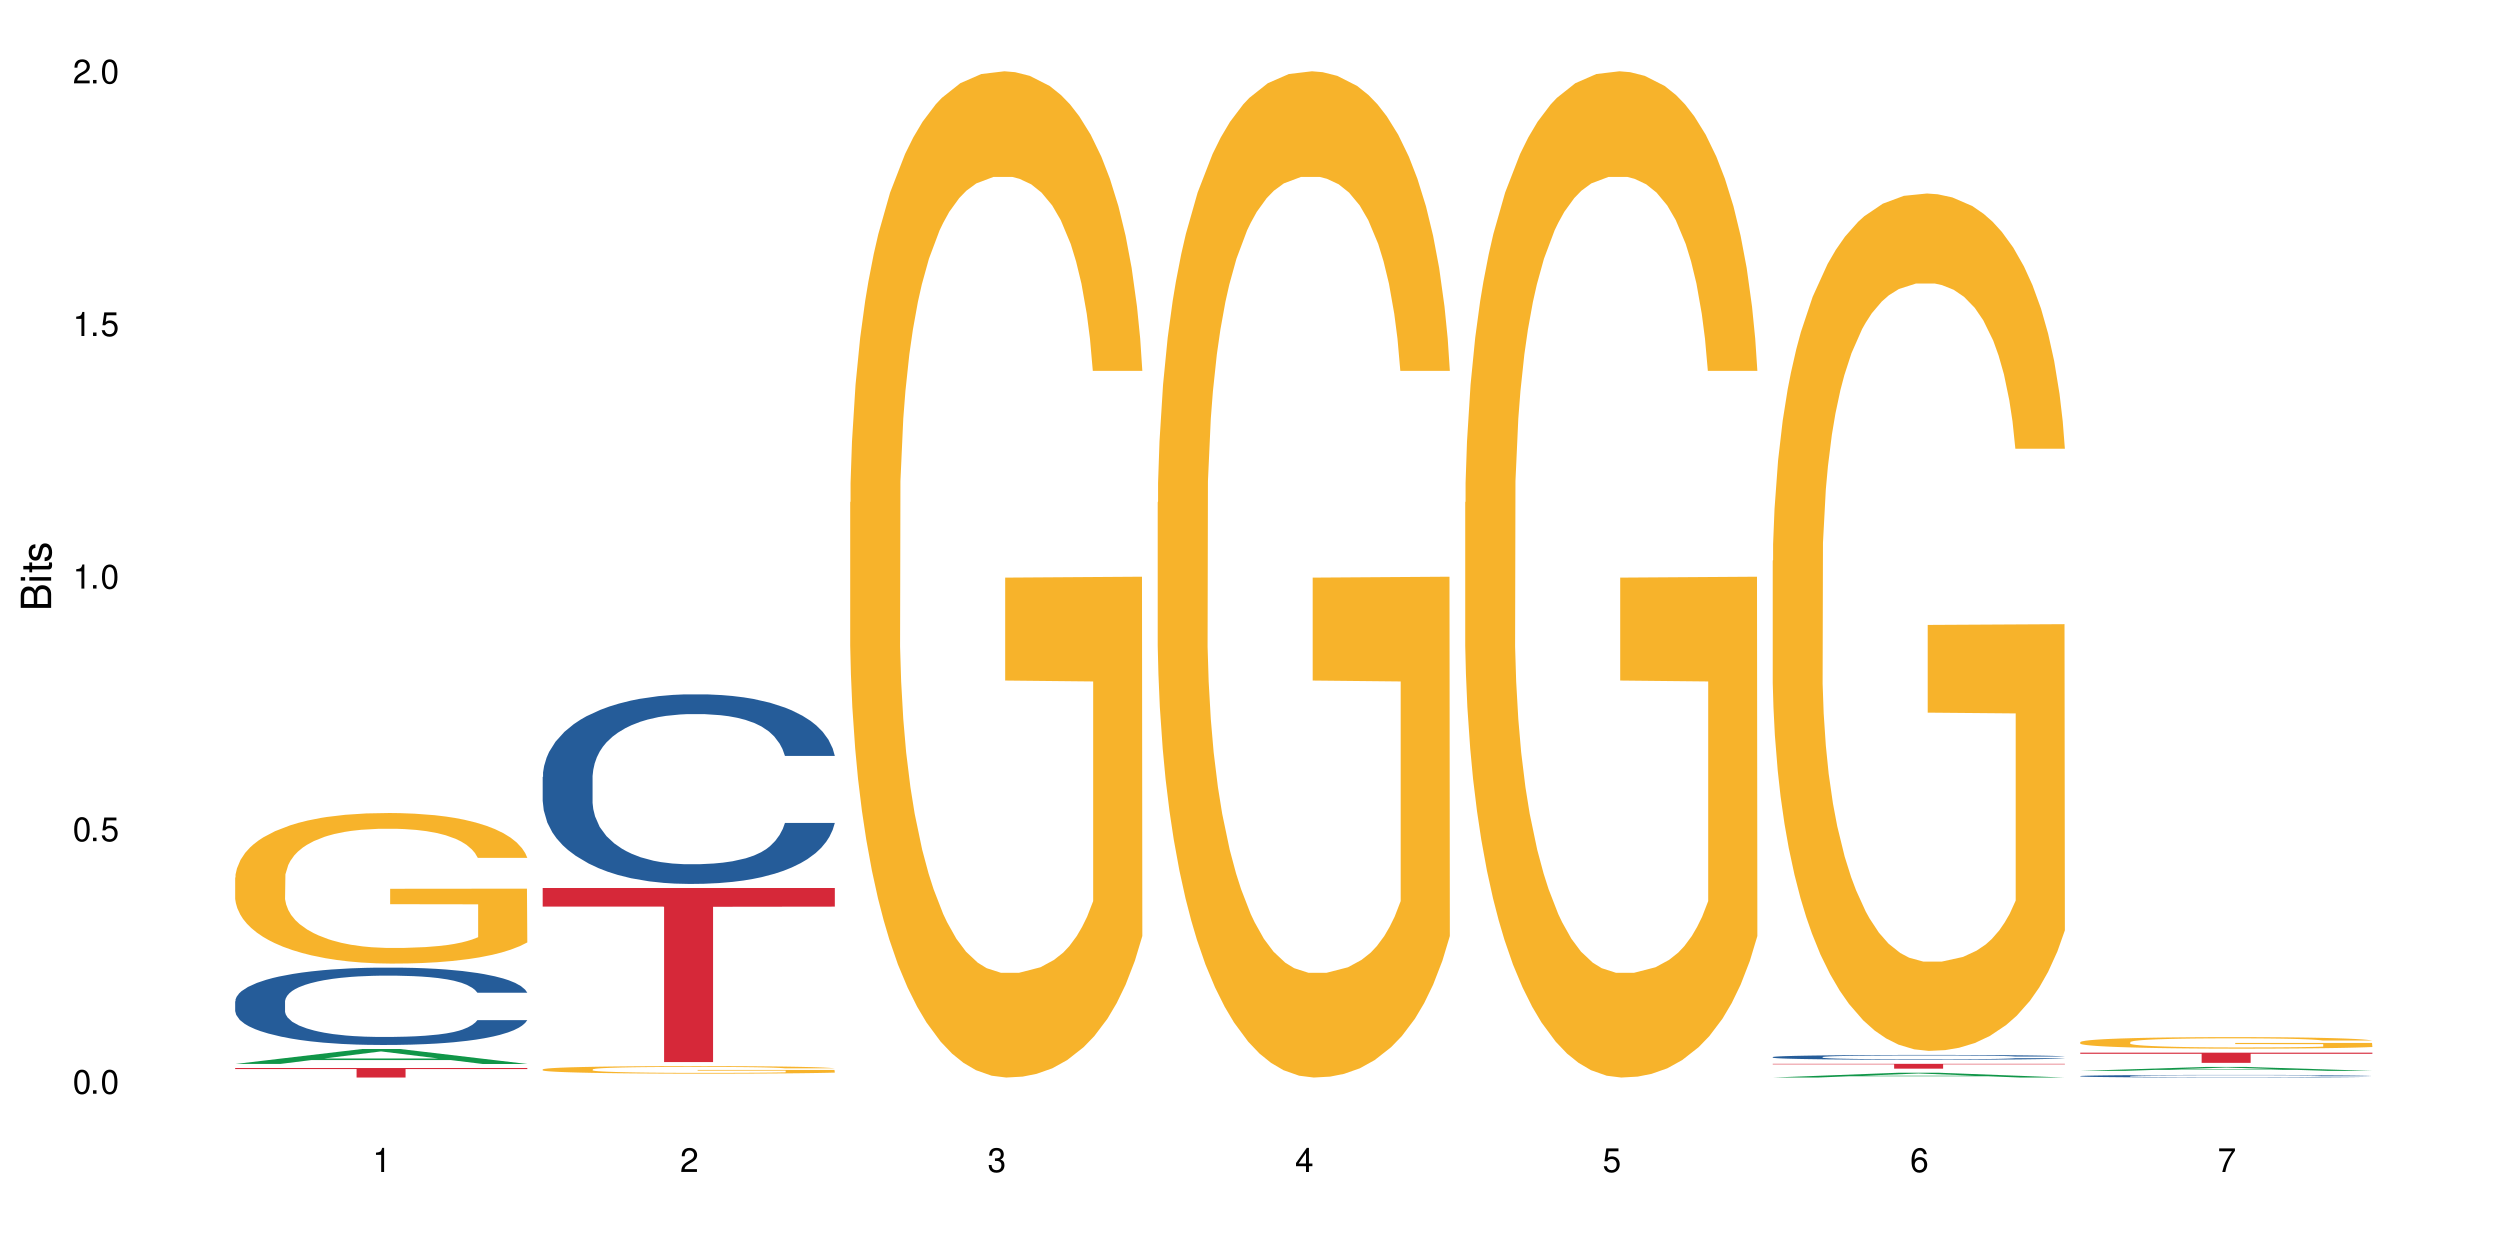 <?xml version="1.0" encoding="UTF-8"?>
<svg xmlns="http://www.w3.org/2000/svg" xmlns:xlink="http://www.w3.org/1999/xlink" width="720" height="360" viewBox="0 0 720 360">
<defs>
<g>
<g id="glyph-0-0">
</g>
<g id="glyph-0-1">
<path d="M 2.641 -6.938 C 2 -6.938 1.422 -6.656 1.078 -6.172 C 0.641 -5.562 0.406 -4.641 0.406 -3.359 C 0.406 -1.016 1.188 0.219 2.641 0.219 C 4.078 0.219 4.859 -1.016 4.859 -3.297 C 4.859 -4.641 4.656 -5.547 4.203 -6.172 C 3.844 -6.656 3.281 -6.938 2.641 -6.938 Z M 2.641 -6.188 C 3.547 -6.188 4 -5.25 4 -3.375 C 4 -1.406 3.562 -0.484 2.625 -0.484 C 1.734 -0.484 1.281 -1.438 1.281 -3.344 C 1.281 -5.25 1.734 -6.188 2.641 -6.188 Z M 2.641 -6.188 "/>
</g>
<g id="glyph-0-2">
<path d="M 1.828 -1 L 0.828 -1 L 0.828 0 L 1.828 0 Z M 1.828 -1 "/>
</g>
<g id="glyph-0-3">
<path d="M 4.562 -6.797 L 1.062 -6.797 L 0.547 -3.094 L 1.328 -3.094 C 1.719 -3.562 2.047 -3.734 2.578 -3.734 C 3.484 -3.734 4.062 -3.109 4.062 -2.094 C 4.062 -1.125 3.484 -0.531 2.578 -0.531 C 1.828 -0.531 1.375 -0.906 1.188 -1.672 L 0.328 -1.672 C 0.453 -1.109 0.547 -0.844 0.75 -0.594 C 1.125 -0.078 1.828 0.219 2.594 0.219 C 3.969 0.219 4.922 -0.781 4.922 -2.219 C 4.922 -3.562 4.031 -4.484 2.719 -4.484 C 2.25 -4.484 1.859 -4.359 1.469 -4.062 L 1.734 -5.969 L 4.562 -5.969 Z M 4.562 -6.797 "/>
</g>
<g id="glyph-0-4">
<path d="M 2.484 -4.938 L 2.484 0 L 3.328 0 L 3.328 -6.938 L 2.766 -6.938 C 2.469 -5.875 2.281 -5.734 0.984 -5.562 L 0.984 -4.938 Z M 2.484 -4.938 "/>
</g>
<g id="glyph-0-5">
<path d="M 4.859 -0.828 L 1.281 -0.828 C 1.359 -1.406 1.672 -1.781 2.5 -2.281 L 3.469 -2.828 C 4.406 -3.344 4.906 -4.062 4.906 -4.906 C 4.906 -5.484 4.672 -6.031 4.266 -6.406 C 3.859 -6.766 3.375 -6.938 2.719 -6.938 C 1.859 -6.938 1.219 -6.625 0.844 -6.031 C 0.609 -5.672 0.5 -5.234 0.484 -4.531 L 1.328 -4.531 C 1.359 -5.016 1.406 -5.281 1.531 -5.516 C 1.75 -5.938 2.188 -6.203 2.703 -6.203 C 3.469 -6.203 4.031 -5.641 4.031 -4.891 C 4.031 -4.344 3.719 -3.859 3.125 -3.516 L 2.234 -3 C 0.812 -2.172 0.406 -1.531 0.328 -0.016 L 4.859 -0.016 Z M 4.859 -0.828 "/>
</g>
<g id="glyph-0-6">
<path d="M 2.125 -3.188 L 2.578 -3.188 C 3.5 -3.188 3.984 -2.766 3.984 -1.922 C 3.984 -1.062 3.469 -0.531 2.594 -0.531 C 1.656 -0.531 1.203 -1 1.156 -2.016 L 0.312 -2.016 C 0.344 -1.453 0.438 -1.094 0.609 -0.781 C 0.953 -0.109 1.625 0.219 2.547 0.219 C 3.953 0.219 4.859 -0.625 4.859 -1.938 C 4.859 -2.828 4.516 -3.297 3.703 -3.594 C 4.344 -3.844 4.656 -4.328 4.656 -5.031 C 4.656 -6.219 3.875 -6.938 2.578 -6.938 C 1.203 -6.938 0.484 -6.172 0.453 -4.703 L 1.297 -4.703 C 1.312 -5.125 1.344 -5.359 1.453 -5.578 C 1.641 -5.969 2.062 -6.203 2.594 -6.203 C 3.344 -6.203 3.797 -5.75 3.797 -5 C 3.797 -4.516 3.609 -4.219 3.25 -4.047 C 3.016 -3.953 2.703 -3.922 2.125 -3.906 Z M 2.125 -3.188 "/>
</g>
<g id="glyph-0-7">
<path d="M 3.141 -1.672 L 3.141 0 L 3.984 0 L 3.984 -1.672 L 4.984 -1.672 L 4.984 -2.438 L 3.984 -2.438 L 3.984 -6.938 L 3.359 -6.938 L 0.266 -2.578 L 0.266 -1.672 Z M 3.141 -2.438 L 1 -2.438 L 3.141 -5.5 Z M 3.141 -2.438 "/>
</g>
<g id="glyph-0-8">
<path d="M 4.781 -5.125 C 4.609 -6.266 3.891 -6.938 2.844 -6.938 C 2.094 -6.938 1.422 -6.578 1.031 -5.953 C 0.594 -5.266 0.406 -4.422 0.406 -3.172 C 0.406 -2 0.578 -1.25 0.984 -0.641 C 1.359 -0.078 1.953 0.219 2.703 0.219 C 3.984 0.219 4.922 -0.75 4.922 -2.094 C 4.922 -3.375 4.062 -4.281 2.844 -4.281 C 2.172 -4.281 1.641 -4.031 1.281 -3.516 C 1.281 -5.234 1.828 -6.188 2.797 -6.188 C 3.391 -6.188 3.797 -5.797 3.938 -5.125 Z M 2.734 -3.531 C 3.547 -3.531 4.062 -2.953 4.062 -2.031 C 4.062 -1.156 3.484 -0.531 2.703 -0.531 C 1.922 -0.531 1.328 -1.188 1.328 -2.078 C 1.328 -2.938 1.906 -3.531 2.734 -3.531 Z M 2.734 -3.531 "/>
</g>
<g id="glyph-0-9">
<path d="M 4.984 -6.797 L 0.438 -6.797 L 0.438 -5.969 L 4.109 -5.969 C 2.5 -3.656 1.828 -2.234 1.328 0 L 2.219 0 C 2.594 -2.172 3.453 -4.047 4.984 -6.094 Z M 4.984 -6.797 "/>
</g>
<g id="glyph-1-0">
</g>
<g id="glyph-1-1">
<path d="M 0 -0.953 L 0 -4.891 C 0 -5.719 -0.234 -6.344 -0.734 -6.797 C -1.188 -7.234 -1.812 -7.469 -2.5 -7.469 C -3.547 -7.469 -4.188 -7 -4.625 -5.875 C -4.984 -6.688 -5.625 -7.094 -6.531 -7.094 C -7.172 -7.094 -7.734 -6.859 -8.141 -6.391 C -8.562 -5.922 -8.75 -5.344 -8.75 -4.5 L -8.75 -0.953 Z M -4.984 -2.062 L -7.766 -2.062 L -7.766 -4.219 C -7.766 -4.844 -7.688 -5.203 -7.453 -5.5 C -7.219 -5.812 -6.859 -5.969 -6.375 -5.969 C -5.891 -5.969 -5.531 -5.812 -5.297 -5.5 C -5.062 -5.203 -4.984 -4.844 -4.984 -4.219 Z M -0.984 -2.062 L -4 -2.062 L -4 -4.781 C -4 -5.766 -3.438 -6.359 -2.484 -6.359 C -1.547 -6.359 -0.984 -5.766 -0.984 -4.781 Z M -0.984 -2.062 "/>
</g>
<g id="glyph-1-2">
<path d="M -6.281 -1.797 L -6.281 -0.797 L 0 -0.797 L 0 -1.797 Z M -8.75 -1.797 L -8.75 -0.797 L -7.484 -0.797 L -7.484 -1.797 Z M -8.75 -1.797 "/>
</g>
<g id="glyph-1-3">
<path d="M -6.281 -3.047 L -6.281 -2.016 L -8.016 -2.016 L -8.016 -1.016 L -6.281 -1.016 L -6.281 -0.172 L -5.469 -0.172 L -5.469 -1.016 L -0.719 -1.016 C -0.078 -1.016 0.281 -1.453 0.281 -2.234 C 0.281 -2.5 0.25 -2.719 0.188 -3.047 L -0.641 -3.047 C -0.609 -2.906 -0.594 -2.766 -0.594 -2.562 C -0.594 -2.141 -0.719 -2.016 -1.156 -2.016 L -5.469 -2.016 L -5.469 -3.047 Z M -6.281 -3.047 "/>
</g>
<g id="glyph-1-4">
<path d="M -4.531 -5.25 C -5.766 -5.25 -6.469 -4.422 -6.469 -2.969 C -6.469 -1.516 -5.719 -0.562 -4.547 -0.562 C -3.562 -0.562 -3.094 -1.062 -2.734 -2.562 L -2.516 -3.484 C -2.344 -4.188 -2.094 -4.469 -1.641 -4.469 C -1.047 -4.469 -0.641 -3.875 -0.641 -3 C -0.641 -2.453 -0.797 -2 -1.062 -1.75 C -1.25 -1.594 -1.422 -1.531 -1.875 -1.469 L -1.875 -0.406 C -0.422 -0.453 0.281 -1.266 0.281 -2.922 C 0.281 -4.5 -0.5 -5.516 -1.719 -5.516 C -2.656 -5.516 -3.172 -4.984 -3.469 -3.734 L -3.703 -2.766 C -3.891 -1.953 -4.156 -1.609 -4.594 -1.609 C -5.188 -1.609 -5.547 -2.125 -5.547 -2.938 C -5.547 -3.75 -5.203 -4.172 -4.531 -4.203 Z M -4.531 -5.25 "/>
</g>
</g>
</defs>
<rect x="-72" y="-36" width="864" height="432" fill="rgb(100%, 100%, 100%)" fill-opacity="1"/>
<path fill-rule="nonzero" fill="rgb(6.275%, 58.824%, 28.235%)" fill-opacity="1" d="M 67.73 306.422 L 67.82 306.418 L 104.227 302.121 L 115.281 302.121 L 151.867 306.426 L 139.012 306.426 L 129.844 305.301 L 89.664 305.301 L 80.676 306.422 L 67.73 306.422 L 93.527 304.836 L 126.156 304.832 L 109.887 302.824 L 109.707 302.82 L 109.527 302.832 L 93.438 304.832 L 93.527 304.836 Z M 67.73 306.422 "/>
<path fill-rule="nonzero" fill="rgb(14.51%, 36.078%, 60%)" fill-opacity="1" d="M 67.73 288.371 L 67.832 288.352 L 67.832 287.863 L 68.141 287.09 L 68.859 286.113 L 69.578 285.441 L 71.426 284.238 L 73.988 283.078 L 76.656 282.184 L 78.605 281.652 L 80.352 281.246 L 84.352 280.492 L 86.918 280.105 L 89.688 279.758 L 93.074 279.414 L 95.535 279.211 L 101.078 278.883 L 105.18 278.742 L 108.363 278.68 L 115.238 278.68 L 119.34 278.762 L 122.316 278.863 L 125.598 279.027 L 128.371 279.211 L 133.191 279.656 L 137.5 280.227 L 139.449 280.555 L 142.527 281.184 L 144.891 281.797 L 146.531 282.324 L 148.379 283.078 L 150.02 283.996 L 151.25 285.035 L 151.867 285.91 L 137.5 285.91 L 136.785 285.094 L 135.961 284.465 L 134.422 283.629 L 132.883 283.039 L 130.73 282.449 L 128.781 282.062 L 126.113 281.672 L 123.754 281.43 L 121.289 281.246 L 118.93 281.125 L 114.414 281 L 109.184 281 L 107.234 281.043 L 103.23 281.207 L 101.078 281.348 L 98 281.633 L 95.844 281.898 L 93.281 282.305 L 91.535 282.652 L 89.379 283.18 L 87.84 283.648 L 86.098 284.32 L 85.07 284.828 L 84.148 285.398 L 83.328 286.07 L 82.711 286.785 L 82.301 287.539 L 82.094 288.27 L 82.094 291.426 L 82.301 292.16 L 82.812 293.016 L 84.148 294.258 L 86.098 295.336 L 88.355 296.191 L 90.508 296.801 L 91.742 297.086 L 93.383 297.414 L 95.945 297.82 L 99.641 298.227 L 101.797 298.391 L 105.078 298.555 L 108.465 298.637 L 112.98 298.637 L 116.98 298.555 L 119.648 298.453 L 122.418 298.289 L 126.215 297.941 L 128.574 297.617 L 130.629 297.23 L 132.168 296.844 L 133.191 296.52 L 134.73 295.887 L 135.961 295.195 L 136.887 294.48 L 137.5 293.789 L 151.867 293.789 L 151.25 294.605 L 150.328 295.398 L 149.402 295.988 L 147.969 296.699 L 146.324 297.332 L 143.965 298.043 L 142.016 298.512 L 139.449 299.023 L 137.09 299.41 L 134.527 299.754 L 130.73 300.164 L 128.266 300.367 L 125.598 300.551 L 122.418 300.711 L 118.418 300.855 L 114.109 300.938 L 110.105 300.957 L 105.797 300.914 L 102.617 300.836 L 98.41 300.652 L 93.176 300.285 L 89.379 299.898 L 86.406 299.512 L 83.84 299.105 L 80.969 298.555 L 77.273 297.656 L 75.016 296.965 L 73.477 296.395 L 71.734 295.602 L 70.5 294.887 L 69.066 293.75 L 68.039 292.301 L 67.73 291.184 Z M 67.73 288.371 "/>
<path fill-rule="nonzero" fill="rgb(96.863%, 70.196%, 16.863%)" fill-opacity="1" d="M 67.73 252.723 L 67.832 252.684 L 67.832 251.891 L 68.242 250.105 L 69.27 247.652 L 70.605 245.633 L 72.039 244.047 L 72.965 243.215 L 74.504 242.027 L 75.836 241.156 L 79.223 239.375 L 83.531 237.711 L 85.891 236.996 L 88.559 236.324 L 92.355 235.57 L 94.102 235.293 L 99.438 234.66 L 105.488 234.266 L 112.16 234.145 L 115.238 234.184 L 119.441 234.344 L 125.188 234.777 L 128.473 235.176 L 131.039 235.57 L 133.707 236.086 L 136.988 236.879 L 140.066 237.828 L 142.527 238.777 L 144.992 239.969 L 147.043 241.234 L 148.789 242.621 L 150.328 244.285 L 151.25 245.672 L 151.867 247.059 L 137.605 247.059 L 136.785 245.672 L 135.859 244.602 L 134.32 243.293 L 132.781 242.344 L 131.242 241.59 L 128.371 240.562 L 125.906 239.93 L 122.828 239.375 L 119.855 239.016 L 116.469 238.777 L 114.414 238.699 L 108.977 238.699 L 104.055 238.977 L 101.18 239.293 L 99.129 239.609 L 96.254 240.203 L 94.512 240.68 L 93.484 240.996 L 90.406 242.227 L 88.355 243.336 L 87.227 244.086 L 85.789 245.273 L 84.762 246.344 L 83.633 247.93 L 83.02 249.117 L 82.199 251.809 L 82.094 258.941 L 82.402 260.445 L 83.02 262.07 L 83.84 263.496 L 85.07 265 L 86.301 266.148 L 88.457 267.695 L 90.305 268.723 L 91.742 269.398 L 94.512 270.465 L 95.641 270.824 L 98.309 271.535 L 101.078 272.09 L 104.465 272.566 L 107.027 272.805 L 111.133 273 L 116.363 273 L 122.52 272.762 L 126.422 272.445 L 129.09 272.129 L 130.832 271.852 L 132.988 271.418 L 134.527 271.02 L 135.961 270.586 L 137.707 269.91 L 137.707 260.445 L 112.363 260.406 L 112.363 255.969 L 151.762 255.93 L 151.867 271.418 L 149.711 272.488 L 147.043 273.516 L 144.48 274.309 L 141.812 274.98 L 138.016 275.734 L 134.938 276.211 L 130.215 276.766 L 125.906 277.121 L 121.395 277.359 L 117.391 277.477 L 112.672 277.516 L 108.465 277.438 L 103.949 277.199 L 100.359 276.883 L 97.074 276.488 L 93.793 275.973 L 89.688 275.141 L 87.02 274.465 L 84.25 273.637 L 81.48 272.645 L 79.016 271.574 L 77.375 270.742 L 75.734 269.793 L 73.988 268.605 L 72.348 267.258 L 71.117 266.031 L 69.988 264.645 L 69.168 263.336 L 68.348 261.555 L 67.938 260.129 L 67.73 258.902 Z M 67.73 252.723 "/>
<path fill-rule="nonzero" fill="rgb(83.922%, 15.686%, 22.353%)" fill-opacity="1" d="M 67.73 307.59 L 151.867 307.59 L 151.867 307.883 L 116.801 307.887 L 116.801 310.332 L 102.695 310.332 L 102.695 307.887 L 102.488 307.883 L 67.73 307.883 Z M 67.73 307.59 "/>
<path fill-rule="nonzero" fill="rgb(14.51%, 36.078%, 60%)" fill-opacity="1" d="M 156.293 223.738 L 156.398 223.691 L 156.398 222.492 L 156.703 220.598 L 157.422 218.203 L 158.141 216.555 L 159.988 213.609 L 162.555 210.766 L 165.223 208.57 L 167.172 207.273 L 168.914 206.273 L 172.918 204.43 L 175.48 203.48 L 178.25 202.633 L 181.637 201.785 L 184.102 201.285 L 189.641 200.488 L 193.746 200.137 L 196.926 199.988 L 203.801 199.988 L 207.902 200.188 L 210.879 200.438 L 214.164 200.836 L 216.934 201.285 L 221.754 202.383 L 226.066 203.781 L 228.016 204.578 L 231.094 206.125 L 233.453 207.621 L 235.094 208.922 L 236.941 210.766 L 238.582 213.012 L 239.812 215.555 L 240.43 217.703 L 226.066 217.703 L 225.348 215.707 L 224.527 214.16 L 222.988 212.113 L 221.449 210.668 L 219.293 209.219 L 217.344 208.27 L 214.676 207.324 L 212.316 206.723 L 209.855 206.273 L 207.492 205.977 L 202.98 205.676 L 197.746 205.676 L 195.797 205.777 L 191.797 206.176 L 189.641 206.523 L 186.562 207.223 L 184.406 207.871 L 181.844 208.871 L 180.098 209.719 L 177.945 211.016 L 176.406 212.164 L 174.66 213.809 L 173.633 215.059 L 172.711 216.453 L 171.891 218.102 L 171.273 219.848 L 170.863 221.695 L 170.66 223.492 L 170.66 231.227 L 170.863 233.023 L 171.379 235.117 L 172.711 238.16 L 174.66 240.805 L 176.918 242.902 L 179.074 244.398 L 180.305 245.098 L 181.945 245.895 L 184.512 246.895 L 188.203 247.891 L 190.359 248.289 L 193.641 248.691 L 197.027 248.891 L 201.543 248.891 L 205.543 248.691 L 208.211 248.441 L 210.98 248.043 L 214.777 247.191 L 217.137 246.395 L 219.191 245.445 L 220.73 244.5 L 221.754 243.699 L 223.293 242.152 L 224.527 240.457 L 225.449 238.711 L 226.066 237.012 L 240.43 237.012 L 239.812 239.008 L 238.891 240.957 L 237.969 242.402 L 236.531 244.148 L 234.891 245.695 L 232.527 247.441 L 230.578 248.59 L 228.016 249.836 L 225.656 250.785 L 223.09 251.633 L 219.293 252.633 L 216.832 253.133 L 214.164 253.582 L 210.98 253.98 L 206.98 254.328 L 202.672 254.527 L 198.668 254.578 L 194.359 254.477 L 191.18 254.277 L 186.973 253.828 L 181.738 252.93 L 177.945 251.984 L 174.969 251.035 L 172.402 250.039 L 169.531 248.691 L 165.836 246.496 L 163.578 244.797 L 162.039 243.402 L 160.297 241.453 L 159.066 239.707 L 157.629 236.914 L 156.602 233.371 L 156.293 230.625 Z M 156.293 223.738 "/>
<path fill-rule="nonzero" fill="rgb(96.863%, 70.196%, 16.863%)" fill-opacity="1" d="M 156.293 307.969 L 156.398 307.969 L 156.398 307.93 L 156.809 307.84 L 157.832 307.715 L 159.168 307.613 L 160.605 307.535 L 161.527 307.492 L 163.066 307.434 L 164.398 307.387 L 167.785 307.301 L 172.094 307.215 L 174.457 307.18 L 177.121 307.145 L 180.918 307.109 L 182.664 307.094 L 188 307.062 L 194.051 307.043 L 200.723 307.035 L 203.801 307.039 L 208.008 307.047 L 213.754 307.066 L 217.035 307.086 L 219.602 307.109 L 222.27 307.133 L 225.551 307.172 L 228.629 307.223 L 231.094 307.27 L 233.555 307.328 L 235.605 307.391 L 237.352 307.461 L 238.891 307.547 L 239.812 307.617 L 240.43 307.684 L 226.168 307.684 L 225.348 307.617 L 224.422 307.562 L 222.883 307.496 L 221.344 307.449 L 219.805 307.41 L 216.934 307.359 L 214.473 307.328 L 211.395 307.301 L 208.418 307.281 L 205.031 307.27 L 202.98 307.266 L 197.543 307.266 L 192.617 307.277 L 189.742 307.297 L 187.691 307.312 L 184.816 307.34 L 183.074 307.363 L 182.047 307.379 L 178.969 307.441 L 176.918 307.5 L 175.789 307.535 L 174.352 307.598 L 173.328 307.648 L 172.199 307.73 L 171.582 307.789 L 170.762 307.926 L 170.66 308.281 L 170.965 308.359 L 171.582 308.441 L 172.402 308.512 L 173.633 308.586 L 174.867 308.645 L 177.02 308.723 L 178.867 308.773 L 180.305 308.809 L 183.074 308.863 L 184.203 308.879 L 186.871 308.918 L 189.641 308.945 L 193.027 308.969 L 195.59 308.98 L 199.695 308.992 L 204.93 308.992 L 211.086 308.977 L 214.984 308.961 L 217.652 308.945 L 219.395 308.934 L 221.551 308.91 L 223.09 308.891 L 224.527 308.867 L 226.27 308.836 L 226.27 308.359 L 200.926 308.355 L 200.926 308.133 L 240.328 308.133 L 240.43 308.91 L 238.273 308.965 L 235.605 309.016 L 233.043 309.055 L 230.375 309.09 L 226.578 309.129 L 223.5 309.152 L 218.781 309.18 L 214.473 309.199 L 209.957 309.211 L 205.953 309.215 L 201.234 309.219 L 197.027 309.215 L 192.512 309.203 L 188.922 309.184 L 185.641 309.164 L 182.355 309.141 L 178.25 309.098 L 175.582 309.062 L 172.812 309.023 L 170.043 308.973 L 167.582 308.918 L 165.938 308.875 L 164.297 308.828 L 162.555 308.77 L 160.91 308.703 L 159.68 308.641 L 158.551 308.57 L 157.73 308.504 L 156.91 308.414 L 156.5 308.344 L 156.293 308.281 Z M 156.293 307.969 "/>
<path fill-rule="nonzero" fill="rgb(83.922%, 15.686%, 22.353%)" fill-opacity="1" d="M 156.293 255.742 L 240.43 255.742 L 240.43 261.109 L 205.363 261.156 L 205.363 305.871 L 191.258 305.871 L 191.258 261.203 L 191.051 261.109 L 156.293 261.109 Z M 156.293 255.742 "/>
<path fill-rule="nonzero" fill="rgb(96.863%, 70.196%, 16.863%)" fill-opacity="1" d="M 244.859 144.652 L 244.961 144.387 L 244.961 139.094 L 245.371 127.184 L 246.398 110.777 L 247.73 97.277 L 249.168 86.691 L 250.09 81.133 L 251.629 73.195 L 252.965 67.371 L 256.348 55.461 L 260.66 44.348 L 263.02 39.582 L 265.688 35.082 L 269.484 30.055 L 271.227 28.203 L 276.562 23.965 L 282.617 21.32 L 289.285 20.527 L 292.363 20.789 L 296.57 21.848 L 302.316 24.762 L 305.598 27.406 L 308.164 30.055 L 310.832 33.496 L 314.117 38.789 L 317.195 45.141 L 319.656 51.492 L 322.117 59.43 L 324.172 67.902 L 325.914 77.164 L 327.453 88.281 L 328.379 97.543 L 328.992 106.805 L 314.73 106.805 L 313.91 97.543 L 312.988 90.398 L 311.449 81.664 L 309.91 75.312 L 308.371 70.281 L 305.496 63.402 L 303.035 59.168 L 299.957 55.461 L 296.98 53.078 L 293.594 51.492 L 291.543 50.961 L 286.105 50.961 L 281.18 52.816 L 278.309 54.934 L 276.254 57.051 L 273.383 61.02 L 271.637 64.195 L 270.613 66.312 L 267.535 74.516 L 265.48 81.93 L 264.352 86.957 L 262.918 94.898 L 261.891 102.043 L 260.762 112.629 L 260.145 120.57 L 259.324 138.566 L 259.223 186.207 L 259.531 196.262 L 260.145 207.113 L 260.965 216.641 L 262.199 226.699 L 263.43 234.375 L 265.582 244.695 L 267.43 251.578 L 268.867 256.078 L 271.637 263.223 L 272.766 265.605 L 275.434 270.367 L 278.203 274.074 L 281.59 277.25 L 284.156 278.836 L 288.258 280.16 L 293.492 280.16 L 299.648 278.574 L 303.547 276.457 L 306.215 274.34 L 307.961 272.484 L 310.113 269.574 L 311.652 266.926 L 313.09 264.016 L 314.832 259.516 L 314.832 196.262 L 289.492 195.996 L 289.492 166.355 L 328.891 166.09 L 328.992 269.574 L 326.84 276.719 L 324.172 283.602 L 321.605 288.895 L 318.938 293.395 L 315.141 298.422 L 312.062 301.598 L 307.344 305.305 L 303.035 307.688 L 298.52 309.273 L 294.52 310.066 L 289.797 310.332 L 285.59 309.805 L 281.078 308.215 L 277.484 306.098 L 274.203 303.453 L 270.918 300.012 L 266.816 294.453 L 264.148 289.953 L 261.379 284.395 L 258.605 277.777 L 256.145 270.633 L 254.504 265.074 L 252.859 258.723 L 251.117 250.781 L 249.477 241.785 L 248.242 233.578 L 247.113 224.316 L 246.293 215.582 L 245.473 203.672 L 245.062 194.145 L 244.859 185.941 Z M 244.859 144.652 "/>
<path fill-rule="nonzero" fill="rgb(96.863%, 70.196%, 16.863%)" fill-opacity="1" d="M 333.422 144.652 L 333.523 144.387 L 333.523 139.094 L 333.934 127.184 L 334.961 110.777 L 336.293 97.277 L 337.73 86.691 L 338.652 81.133 L 340.191 73.195 L 341.527 67.371 L 344.914 55.461 L 349.223 44.348 L 351.582 39.582 L 354.25 35.082 L 358.047 30.055 L 359.789 28.203 L 365.125 23.965 L 371.18 21.32 L 377.848 20.527 L 380.926 20.789 L 385.133 21.848 L 390.879 24.762 L 394.164 27.406 L 396.727 30.055 L 399.395 33.496 L 402.68 38.789 L 405.758 45.141 L 408.219 51.492 L 410.684 59.43 L 412.734 67.902 L 414.477 77.164 L 416.016 88.281 L 416.941 97.543 L 417.555 106.805 L 403.293 106.805 L 402.473 97.543 L 401.551 90.398 L 400.012 81.664 L 398.473 75.312 L 396.934 70.281 L 394.059 63.402 L 391.598 59.168 L 388.52 55.461 L 385.543 53.078 L 382.156 51.492 L 380.105 50.961 L 374.668 50.961 L 369.742 52.816 L 366.871 54.934 L 364.816 57.051 L 361.945 61.02 L 360.199 64.195 L 359.176 66.312 L 356.098 74.516 L 354.043 81.93 L 352.914 86.957 L 351.48 94.898 L 350.453 102.043 L 349.324 112.629 L 348.711 120.57 L 347.887 138.566 L 347.785 186.207 L 348.094 196.262 L 348.711 207.113 L 349.531 216.641 L 350.762 226.699 L 351.992 234.375 L 354.148 244.695 L 355.992 251.578 L 357.43 256.078 L 360.199 263.223 L 361.328 265.605 L 363.996 270.367 L 366.766 274.074 L 370.152 277.25 L 372.719 278.836 L 376.824 280.16 L 382.055 280.16 L 388.211 278.574 L 392.109 276.457 L 394.777 274.34 L 396.523 272.484 L 398.676 269.574 L 400.215 266.926 L 401.652 264.016 L 403.398 259.516 L 403.398 196.262 L 378.055 195.996 L 378.055 166.355 L 417.453 166.09 L 417.555 269.574 L 415.402 276.719 L 412.734 283.602 L 410.168 288.895 L 407.5 293.395 L 403.703 298.422 L 400.625 301.598 L 395.906 305.305 L 391.598 307.688 L 387.082 309.273 L 383.082 310.066 L 378.363 310.332 L 374.156 309.805 L 369.641 308.215 L 366.051 306.098 L 362.766 303.453 L 359.484 300.012 L 355.379 294.453 L 352.711 289.953 L 349.941 284.395 L 347.172 277.777 L 344.707 270.633 L 343.066 265.074 L 341.426 258.723 L 339.68 250.781 L 338.039 241.785 L 336.809 233.578 L 335.68 224.316 L 334.859 215.582 L 334.035 203.672 L 333.625 194.145 L 333.422 185.941 Z M 333.422 144.652 "/>
<path fill-rule="nonzero" fill="rgb(96.863%, 70.196%, 16.863%)" fill-opacity="1" d="M 421.984 144.652 L 422.086 144.387 L 422.086 139.094 L 422.496 127.184 L 423.523 110.777 L 424.859 97.277 L 426.293 86.691 L 427.219 81.133 L 428.758 73.195 L 430.09 67.371 L 433.477 55.461 L 437.785 44.348 L 440.145 39.582 L 442.812 35.082 L 446.609 30.055 L 448.355 28.203 L 453.688 23.965 L 459.742 21.32 L 466.41 20.527 L 469.488 20.789 L 473.695 21.848 L 479.441 24.762 L 482.727 27.406 L 485.293 30.055 L 487.957 33.496 L 491.242 38.789 L 494.32 45.141 L 496.781 51.492 L 499.246 59.43 L 501.297 67.902 L 503.043 77.164 L 504.582 88.281 L 505.504 97.543 L 506.121 106.805 L 491.859 106.805 L 491.035 97.543 L 490.113 90.398 L 488.574 81.664 L 487.035 75.312 L 485.496 70.281 L 482.625 63.402 L 480.16 59.168 L 477.082 55.461 L 474.105 53.078 L 470.723 51.492 L 468.668 50.961 L 463.23 50.961 L 458.305 52.816 L 455.434 54.934 L 453.383 57.051 L 450.508 61.02 L 448.766 64.195 L 447.738 66.312 L 444.66 74.516 L 442.609 81.93 L 441.48 86.957 L 440.043 94.898 L 439.016 102.043 L 437.887 112.629 L 437.273 120.57 L 436.453 138.566 L 436.348 186.207 L 436.656 196.262 L 437.273 207.113 L 438.094 216.641 L 439.324 226.699 L 440.555 234.375 L 442.711 244.695 L 444.559 251.578 L 445.992 256.078 L 448.766 263.223 L 449.895 265.605 L 452.562 270.367 L 455.332 274.074 L 458.715 277.25 L 461.281 278.836 L 465.387 280.16 L 470.617 280.16 L 476.773 278.574 L 480.676 276.457 L 483.34 274.34 L 485.086 272.484 L 487.242 269.574 L 488.781 266.926 L 490.215 264.016 L 491.961 259.516 L 491.961 196.262 L 466.617 195.996 L 466.617 166.355 L 506.016 166.09 L 506.121 269.574 L 503.965 276.719 L 501.297 283.602 L 498.73 288.895 L 496.066 293.395 L 492.27 298.422 L 489.191 301.598 L 484.469 305.305 L 480.16 307.688 L 475.645 309.273 L 471.645 310.066 L 466.926 310.332 L 462.719 309.805 L 458.203 308.215 L 454.613 306.098 L 451.328 303.453 L 448.047 300.012 L 443.941 294.453 L 441.273 289.953 L 438.504 284.395 L 435.734 277.777 L 433.27 270.633 L 431.629 265.074 L 429.988 258.723 L 428.242 250.781 L 426.602 241.785 L 425.371 233.578 L 424.242 224.316 L 423.422 215.582 L 422.602 203.672 L 422.191 194.145 L 421.984 185.941 Z M 421.984 144.652 "/>
<path fill-rule="nonzero" fill="rgb(6.275%, 58.824%, 28.235%)" fill-opacity="1" d="M 510.547 310.332 L 510.637 310.328 L 547.043 308.938 L 558.098 308.938 L 594.684 310.332 L 581.828 310.332 L 572.66 309.969 L 532.48 309.969 L 523.492 310.332 L 510.547 310.332 L 536.348 309.816 L 568.977 309.816 L 552.707 309.168 L 552.527 309.164 L 552.348 309.168 L 536.258 309.816 L 536.348 309.816 Z M 510.547 310.332 "/>
<path fill-rule="nonzero" fill="rgb(14.51%, 36.078%, 60%)" fill-opacity="1" d="M 510.547 304.43 L 510.652 304.43 L 510.652 304.398 L 510.957 304.348 L 511.676 304.289 L 512.395 304.246 L 514.242 304.172 L 516.809 304.098 L 519.473 304.043 L 521.426 304.008 L 523.168 303.984 L 527.168 303.938 L 529.734 303.914 L 532.504 303.891 L 535.891 303.867 L 538.355 303.855 L 543.895 303.836 L 548 303.828 L 551.18 303.824 L 558.055 303.824 L 562.156 303.828 L 565.133 303.836 L 568.418 303.844 L 571.188 303.855 L 576.008 303.883 L 580.32 303.922 L 582.27 303.941 L 585.348 303.98 L 587.707 304.02 L 589.348 304.051 L 591.195 304.098 L 592.836 304.156 L 594.066 304.219 L 594.684 304.277 L 580.32 304.277 L 579.602 304.223 L 578.781 304.184 L 577.242 304.133 L 575.703 304.098 L 573.547 304.059 L 571.598 304.035 L 568.93 304.012 L 566.57 303.996 L 564.105 303.984 L 561.746 303.977 L 557.234 303.969 L 552 303.969 L 550.051 303.973 L 546.051 303.98 L 543.895 303.988 L 540.816 304.008 L 538.66 304.023 L 536.098 304.051 L 534.352 304.07 L 532.199 304.105 L 530.66 304.133 L 528.914 304.176 L 527.887 304.207 L 526.965 304.242 L 526.145 304.285 L 525.527 304.332 L 525.117 304.379 L 524.914 304.422 L 524.914 304.621 L 525.117 304.668 L 525.629 304.719 L 526.965 304.797 L 528.914 304.867 L 531.172 304.918 L 533.324 304.957 L 534.559 304.977 L 536.199 304.996 L 538.766 305.02 L 542.457 305.047 L 544.613 305.055 L 547.895 305.066 L 551.281 305.07 L 555.797 305.07 L 559.797 305.066 L 562.465 305.059 L 565.234 305.051 L 569.031 305.027 L 571.391 305.008 L 573.445 304.984 L 574.984 304.961 L 576.008 304.938 L 577.547 304.898 L 578.781 304.855 L 579.703 304.812 L 580.32 304.77 L 594.684 304.77 L 594.066 304.82 L 593.145 304.871 L 592.223 304.906 L 590.785 304.949 L 589.145 304.988 L 586.781 305.035 L 584.832 305.062 L 582.27 305.098 L 579.91 305.121 L 577.344 305.141 L 573.547 305.168 L 571.086 305.18 L 568.418 305.191 L 565.234 305.203 L 561.234 305.211 L 556.926 305.215 L 552.922 305.219 L 548.613 305.215 L 545.434 305.211 L 541.227 305.199 L 535.992 305.176 L 532.199 305.152 L 529.223 305.125 L 526.656 305.102 L 523.785 305.066 L 520.09 305.012 L 517.832 304.969 L 516.293 304.93 L 514.551 304.883 L 513.316 304.836 L 511.883 304.766 L 510.855 304.676 L 510.547 304.605 Z M 510.547 304.43 "/>
<path fill-rule="nonzero" fill="rgb(96.863%, 70.196%, 16.863%)" fill-opacity="1" d="M 510.547 161.488 L 510.652 161.266 L 510.652 156.754 L 511.062 146.605 L 512.086 132.625 L 513.422 121.121 L 514.855 112.102 L 515.781 107.367 L 517.32 100.602 L 518.652 95.641 L 522.039 85.492 L 526.348 76.02 L 528.707 71.961 L 531.375 68.129 L 535.172 63.844 L 536.918 62.266 L 542.254 58.656 L 548.305 56.402 L 554.977 55.727 L 558.055 55.949 L 562.262 56.852 L 568.008 59.332 L 571.289 61.59 L 573.855 63.844 L 576.523 66.773 L 579.805 71.285 L 582.883 76.699 L 585.348 82.109 L 587.809 88.875 L 589.859 96.09 L 591.605 103.984 L 593.145 113.457 L 594.066 121.348 L 594.684 129.242 L 580.422 129.242 L 579.602 121.348 L 578.676 115.258 L 577.137 107.816 L 575.598 102.406 L 574.059 98.121 L 571.188 92.258 L 568.723 88.648 L 565.645 85.492 L 562.672 83.461 L 559.285 82.109 L 557.234 81.66 L 551.793 81.66 L 546.871 83.238 L 543.996 85.043 L 541.945 86.844 L 539.07 90.227 L 537.328 92.934 L 536.301 94.738 L 533.223 101.73 L 531.172 108.043 L 530.043 112.328 L 528.605 119.094 L 527.582 125.184 L 526.453 134.203 L 525.836 140.969 L 525.016 156.301 L 524.914 196.895 L 525.219 205.465 L 525.836 214.711 L 526.656 222.828 L 527.887 231.398 L 529.121 237.938 L 531.273 246.734 L 533.121 252.598 L 534.559 256.43 L 537.328 262.52 L 538.457 264.547 L 541.125 268.605 L 543.895 271.766 L 547.281 274.469 L 549.844 275.824 L 553.949 276.949 L 559.184 276.949 L 565.34 275.598 L 569.238 273.793 L 571.906 271.988 L 573.648 270.41 L 575.805 267.93 L 577.344 265.676 L 578.781 263.195 L 580.523 259.359 L 580.523 205.465 L 555.18 205.238 L 555.18 179.98 L 594.582 179.758 L 594.684 267.93 L 592.527 274.02 L 589.859 279.883 L 587.297 284.395 L 584.629 288.227 L 580.832 292.512 L 577.754 295.219 L 573.035 298.375 L 568.723 300.402 L 564.211 301.758 L 560.207 302.434 L 555.488 302.66 L 551.281 302.207 L 546.766 300.855 L 543.176 299.051 L 539.895 296.797 L 536.609 293.863 L 532.504 289.129 L 529.836 285.297 L 527.066 280.559 L 524.297 274.922 L 521.836 268.832 L 520.191 264.098 L 518.551 258.684 L 516.809 251.918 L 515.164 244.254 L 513.934 237.262 L 512.805 229.367 L 511.984 221.926 L 511.164 211.777 L 510.754 203.66 L 510.547 196.668 Z M 510.547 161.488 "/>
<path fill-rule="nonzero" fill="rgb(83.922%, 15.686%, 22.353%)" fill-opacity="1" d="M 510.547 306.383 L 594.684 306.383 L 594.684 306.531 L 559.617 306.531 L 559.617 307.773 L 545.512 307.773 L 545.512 306.531 L 510.547 306.531 Z M 510.547 306.383 "/>
<path fill-rule="nonzero" fill="rgb(6.275%, 58.824%, 28.235%)" fill-opacity="1" d="M 599.113 308.41 L 599.203 308.41 L 635.605 307.27 L 646.664 307.27 L 683.246 308.41 L 670.395 308.41 L 661.223 308.113 L 621.043 308.113 L 612.055 308.41 L 599.113 308.41 L 624.91 307.992 L 657.539 307.988 L 641.27 307.457 L 641.09 307.457 L 640.91 307.461 L 624.82 307.988 L 624.91 307.992 Z M 599.113 308.41 "/>
<path fill-rule="nonzero" fill="rgb(14.51%, 36.078%, 60%)" fill-opacity="1" d="M 599.113 309.906 L 599.215 309.902 L 599.215 309.887 L 599.523 309.863 L 600.238 309.828 L 600.957 309.805 L 602.805 309.766 L 605.371 309.727 L 608.039 309.695 L 609.988 309.676 L 611.73 309.664 L 615.734 309.637 L 618.297 309.625 L 621.07 309.613 L 624.453 309.602 L 626.918 309.594 L 632.457 309.582 L 636.562 309.578 L 639.742 309.574 L 646.617 309.574 L 650.723 309.578 L 653.695 309.582 L 656.98 309.586 L 659.75 309.594 L 664.574 309.609 L 668.883 309.629 L 670.832 309.641 L 673.91 309.66 L 676.27 309.68 L 677.91 309.699 L 679.758 309.727 L 681.398 309.758 L 682.633 309.793 L 683.246 309.82 L 668.883 309.82 L 668.164 309.793 L 667.344 309.773 L 665.805 309.742 L 664.266 309.723 L 662.109 309.703 L 660.16 309.691 L 657.492 309.676 L 655.133 309.668 L 652.672 309.664 L 650.312 309.66 L 645.797 309.656 L 638.613 309.656 L 634.613 309.66 L 632.457 309.668 L 629.379 309.676 L 627.227 309.684 L 624.66 309.699 L 622.914 309.711 L 620.762 309.73 L 619.223 309.746 L 617.477 309.766 L 616.453 309.785 L 615.527 309.805 L 614.707 309.828 L 614.09 309.852 L 613.68 309.875 L 613.477 309.902 L 613.477 310.008 L 613.68 310.035 L 614.195 310.062 L 615.527 310.105 L 617.477 310.141 L 619.734 310.172 L 621.891 310.191 L 623.121 310.199 L 624.762 310.211 L 627.328 310.227 L 631.02 310.238 L 633.176 310.246 L 636.461 310.25 L 639.844 310.254 L 644.359 310.254 L 648.359 310.25 L 651.027 310.246 L 653.801 310.242 L 657.594 310.23 L 659.957 310.219 L 662.008 310.207 L 663.547 310.191 L 664.574 310.18 L 666.113 310.16 L 667.344 310.137 L 668.266 310.113 L 668.883 310.09 L 683.246 310.09 L 682.633 310.117 L 681.707 310.145 L 680.785 310.164 L 679.348 310.188 L 677.707 310.211 L 675.348 310.234 L 673.398 310.25 L 670.832 310.266 L 668.473 310.281 L 665.906 310.293 L 662.109 310.305 L 659.648 310.312 L 656.98 310.32 L 653.801 310.324 L 649.797 310.328 L 645.488 310.332 L 637.176 310.332 L 633.996 310.328 L 629.789 310.32 L 624.559 310.309 L 620.762 310.297 L 617.785 310.285 L 615.219 310.27 L 612.348 310.25 L 608.652 310.219 L 606.395 310.195 L 604.855 310.176 L 603.113 310.152 L 601.883 310.125 L 600.445 310.086 L 599.418 310.039 L 599.113 310 Z M 599.113 309.906 "/>
<path fill-rule="nonzero" fill="rgb(96.863%, 70.196%, 16.863%)" fill-opacity="1" d="M 599.113 300.113 L 599.215 300.109 L 599.215 300.051 L 599.625 299.914 L 600.652 299.727 L 601.984 299.57 L 603.422 299.449 L 604.344 299.387 L 605.883 299.293 L 607.219 299.227 L 610.602 299.09 L 614.914 298.965 L 617.273 298.91 L 619.941 298.859 L 623.738 298.801 L 625.48 298.781 L 630.816 298.73 L 636.871 298.699 L 643.539 298.691 L 646.617 298.695 L 650.824 298.707 L 656.57 298.738 L 659.852 298.77 L 662.418 298.801 L 665.086 298.84 L 668.367 298.902 L 671.445 298.973 L 673.91 299.047 L 676.371 299.137 L 678.426 299.234 L 680.168 299.34 L 681.707 299.469 L 682.633 299.574 L 683.246 299.68 L 668.984 299.68 L 668.164 299.574 L 667.242 299.492 L 665.703 299.391 L 664.164 299.32 L 662.625 299.262 L 659.75 299.184 L 657.289 299.133 L 654.211 299.09 L 651.234 299.062 L 647.848 299.047 L 645.797 299.039 L 640.359 299.039 L 635.434 299.062 L 632.559 299.086 L 630.508 299.109 L 627.637 299.156 L 625.891 299.191 L 624.863 299.215 L 621.785 299.309 L 619.734 299.395 L 618.605 299.453 L 617.168 299.543 L 616.145 299.625 L 615.016 299.746 L 614.398 299.836 L 613.578 300.043 L 613.477 300.59 L 613.785 300.703 L 614.398 300.828 L 615.219 300.938 L 616.453 301.051 L 617.684 301.141 L 619.836 301.258 L 621.684 301.336 L 623.121 301.387 L 625.891 301.469 L 627.02 301.496 L 629.688 301.551 L 632.457 301.594 L 635.844 301.629 L 638.41 301.648 L 642.512 301.664 L 647.746 301.664 L 653.902 301.645 L 657.801 301.621 L 660.469 301.598 L 662.211 301.578 L 664.367 301.543 L 665.906 301.512 L 667.344 301.48 L 669.086 301.426 L 669.086 300.703 L 643.742 300.699 L 643.742 300.359 L 683.145 300.359 L 683.246 301.543 L 681.094 301.625 L 678.426 301.703 L 675.859 301.766 L 673.191 301.816 L 669.395 301.875 L 666.316 301.91 L 661.598 301.953 L 657.289 301.98 L 652.773 301.996 L 648.773 302.008 L 644.051 302.008 L 639.844 302.004 L 635.332 301.984 L 631.738 301.961 L 628.457 301.93 L 625.172 301.891 L 621.07 301.828 L 618.402 301.777 L 615.629 301.711 L 612.859 301.637 L 610.398 301.555 L 608.758 301.492 L 607.113 301.418 L 605.371 301.328 L 603.73 301.227 L 602.496 301.129 L 601.367 301.023 L 600.547 300.926 L 599.727 300.789 L 599.316 300.68 L 599.113 300.586 Z M 599.113 300.113 "/>
<path fill-rule="nonzero" fill="rgb(83.922%, 15.686%, 22.353%)" fill-opacity="1" d="M 599.113 303.172 L 683.246 303.172 L 683.246 303.488 L 648.184 303.488 L 648.184 306.105 L 634.074 306.105 L 634.074 303.492 L 633.871 303.488 L 599.113 303.488 Z M 599.113 303.172 "/>
<g fill="rgb(0%, 0%, 0%)" fill-opacity="1">
<use xlink:href="#glyph-0-1" x="20.965" y="314.993"/>
<use xlink:href="#glyph-0-2" x="25.965" y="314.993"/>
<use xlink:href="#glyph-0-1" x="28.965" y="314.993"/>
</g>
<g fill="rgb(0%, 0%, 0%)" fill-opacity="1">
<use xlink:href="#glyph-0-1" x="20.965" y="242.251"/>
<use xlink:href="#glyph-0-2" x="25.965" y="242.251"/>
<use xlink:href="#glyph-0-3" x="28.965" y="242.251"/>
</g>
<g fill="rgb(0%, 0%, 0%)" fill-opacity="1">
<use xlink:href="#glyph-0-4" x="20.965" y="169.509"/>
<use xlink:href="#glyph-0-2" x="25.965" y="169.509"/>
<use xlink:href="#glyph-0-1" x="28.965" y="169.509"/>
</g>
<g fill="rgb(0%, 0%, 0%)" fill-opacity="1">
<use xlink:href="#glyph-0-4" x="20.965" y="96.767"/>
<use xlink:href="#glyph-0-2" x="25.965" y="96.767"/>
<use xlink:href="#glyph-0-3" x="28.965" y="96.767"/>
</g>
<g fill="rgb(0%, 0%, 0%)" fill-opacity="1">
<use xlink:href="#glyph-0-5" x="20.965" y="24.024"/>
<use xlink:href="#glyph-0-2" x="25.965" y="24.024"/>
<use xlink:href="#glyph-0-1" x="28.965" y="24.024"/>
</g>
<g fill="rgb(0%, 0%, 0%)" fill-opacity="1">
<use xlink:href="#glyph-0-4" x="107.297" y="337.532"/>
</g>
<g fill="rgb(0%, 0%, 0%)" fill-opacity="1">
<use xlink:href="#glyph-0-5" x="195.863" y="337.532"/>
</g>
<g fill="rgb(0%, 0%, 0%)" fill-opacity="1">
<use xlink:href="#glyph-0-6" x="284.426" y="337.532"/>
</g>
<g fill="rgb(0%, 0%, 0%)" fill-opacity="1">
<use xlink:href="#glyph-0-7" x="372.988" y="337.532"/>
</g>
<g fill="rgb(0%, 0%, 0%)" fill-opacity="1">
<use xlink:href="#glyph-0-3" x="461.551" y="337.532"/>
</g>
<g fill="rgb(0%, 0%, 0%)" fill-opacity="1">
<use xlink:href="#glyph-0-8" x="550.117" y="337.532"/>
</g>
<g fill="rgb(0%, 0%, 0%)" fill-opacity="1">
<use xlink:href="#glyph-0-9" x="638.68" y="337.532"/>
</g>
<g fill="rgb(0%, 0%, 0%)" fill-opacity="1">
<use xlink:href="#glyph-1-1" x="14.725" y="176.012"/>
<use xlink:href="#glyph-1-2" x="14.725" y="168.012"/>
<use xlink:href="#glyph-1-3" x="14.725" y="165.012"/>
<use xlink:href="#glyph-1-4" x="14.725" y="162.012"/>
</g>
</svg>
